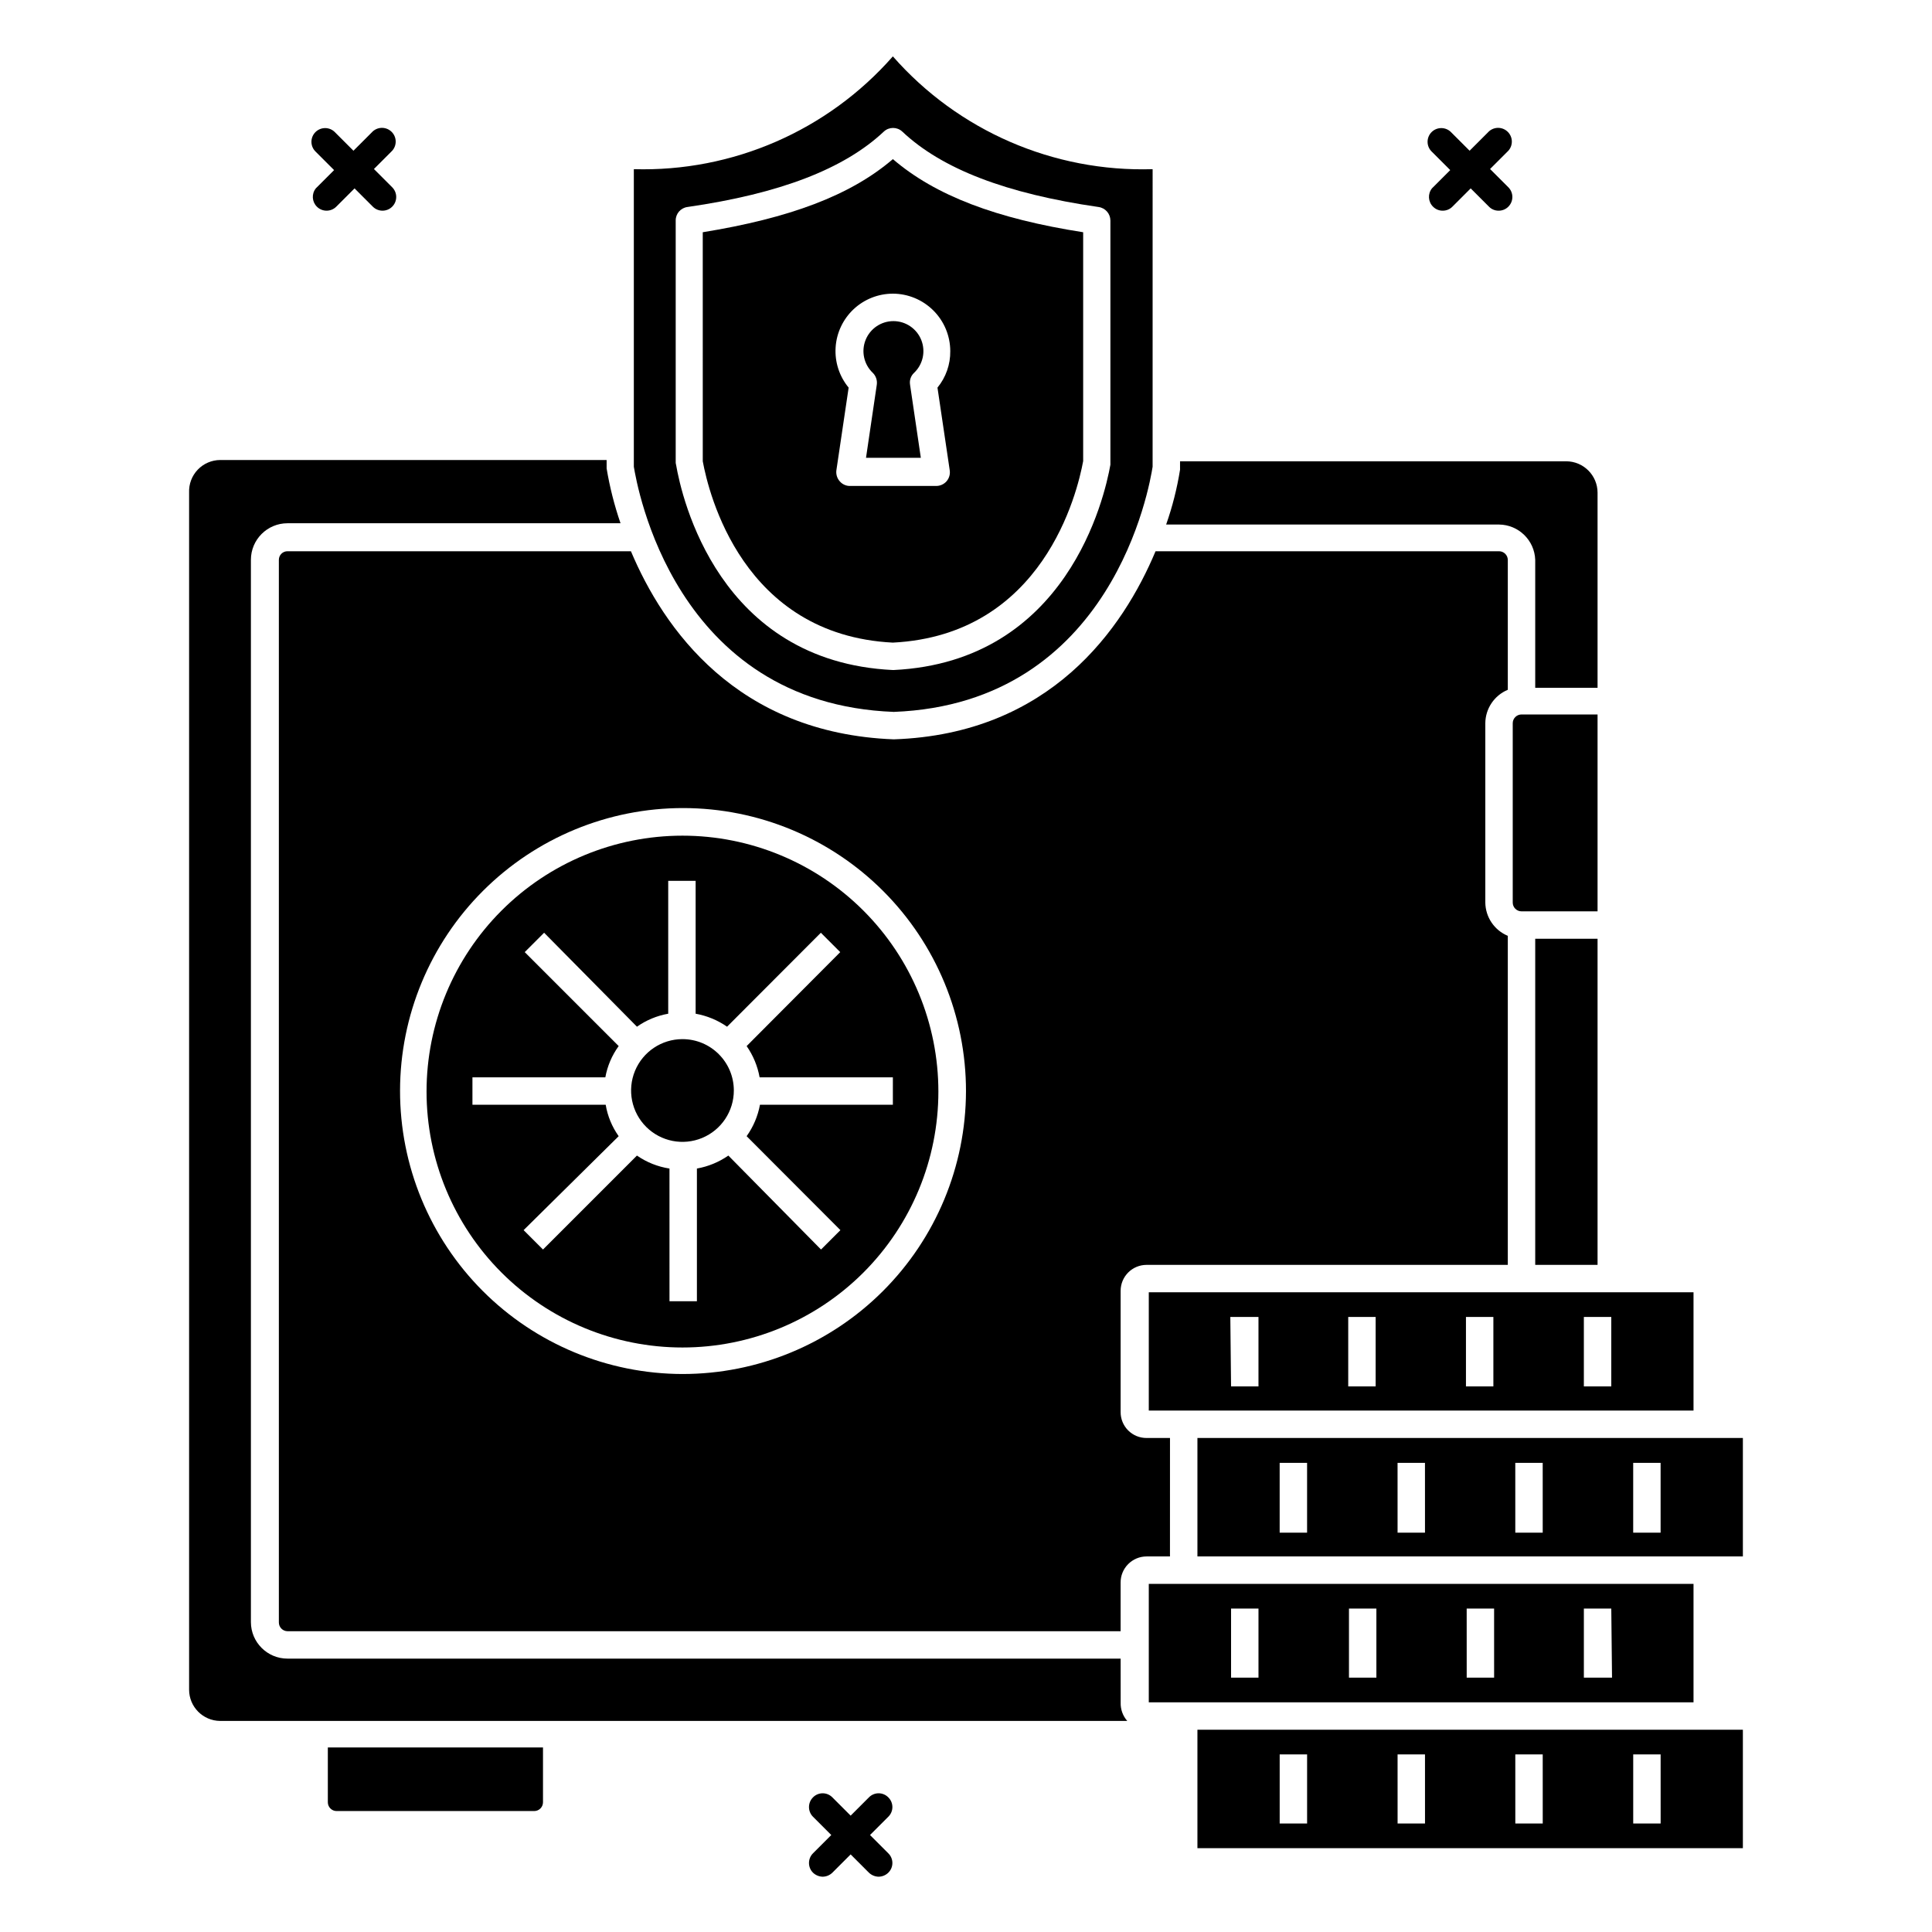 <?xml version="1.0" encoding="UTF-8"?>
<!-- Uploaded to: SVG Repo, www.svgrepo.com, Generator: SVG Repo Mixer Tools -->
<svg fill="#000000" width="800px" height="800px" version="1.1" viewBox="144 144 512 512" xmlns="http://www.w3.org/2000/svg">
 <g>
  <path d="m380.62 314.3c39.867-2.035 48.879-39.723 50.43-48.105v-60.648c-22.961-3.586-39.141-9.688-50.43-19.379-11.289 9.688-27.469 15.648-50.383 19.379l0.004 60.699c1.547 8.383 10.512 46.023 50.379 48.055zm0-92.477c4.031 0.012 7.891 1.621 10.742 4.469 2.852 2.852 4.457 6.711 4.469 10.742 0.047 3.527-1.152 6.961-3.391 9.688l3.246 21.895v0.004c0.16 1.043-0.141 2.102-0.824 2.906-0.695 0.797-1.703 1.258-2.762 1.258h-22.816c-1.062 0.02-2.078-0.445-2.762-1.258-0.695-0.797-1.012-1.859-0.871-2.906l3.246-21.895v-0.004c-2.465-2.981-3.699-6.789-3.453-10.648 0.242-3.859 1.949-7.481 4.766-10.129 2.82-2.644 6.543-4.121 10.41-4.121z"/>
  <path d="m324.86 365.46c-17.988 0-35.238 7.148-47.957 19.867s-19.863 29.969-19.863 47.953c0 17.988 7.144 35.238 19.863 47.957s29.969 19.863 47.957 19.863 35.238-7.144 47.957-19.863 19.863-29.969 19.863-47.957c0-17.984-7.144-35.234-19.863-47.953s-29.969-19.867-47.957-19.867zm55.758 71.309h-35.219c-0.555 3.004-1.762 5.848-3.535 8.332l24.852 24.898-5.137 5.137-24.559-24.898c-2.5 1.734-5.34 2.906-8.332 3.438v35.168h-7.266l-0.004-35.168c-3.098-0.477-6.047-1.652-8.621-3.438l-24.898 24.898-5.137-5.137 25.191-24.898c-1.762-2.481-2.938-5.328-3.441-8.332h-35.312v-7.266h35.219c0.539-2.992 1.75-5.824 3.535-8.285l-24.898-24.898 5.137-5.137 24.605 24.902c2.477-1.742 5.305-2.914 8.285-3.441v-35.215h7.266v35.219-0.004c2.992 0.535 5.836 1.707 8.332 3.441l24.852-24.898 5.137 5.137-24.805 24.895c1.73 2.481 2.906 5.309 3.438 8.285h35.316z"/>
  <path d="m380.86 332.66c58.133-2.227 67.82-60.117 68.594-64.961l0.004-78.867c-26.258 0.812-51.508-10.148-68.84-29.891-17.289 19.688-42.453 30.645-68.645 29.891v78.863c0.824 4.797 10.512 62.734 68.887 64.965zm-57.793-66.078v-64.141c-0.016-1.805 1.312-3.34 3.102-3.582 24.512-3.535 41.516-10.078 52.078-20.008h-0.004c1.371-1.258 3.477-1.258 4.848 0 10.512 9.93 27.562 16.469 52.027 20.008 1.797 0.242 3.141 1.77 3.148 3.582v64.094 0.629c-1.551 8.672-11.434 52.172-57.453 54.402h-0.195c-46.215-2.227-55.953-45.684-57.453-54.402-0.059-0.191-0.09-0.387-0.098-0.582z"/>
  <path d="m461.33 602.39v31.391h144.55v-31.391zm29.066 24.852h-7.266v-18.312h7.266zm31.246 0h-7.266l-0.004-18.312h7.266zm31.199 0h-7.266l-0.004-18.312h7.266zm31.246 0h-7.269v-18.312h7.266z"/>
  <path d="m324.86 419.38c-5.512 0-10.477 3.324-12.582 8.414-2.102 5.094-0.93 10.953 2.973 14.844 3.902 3.887 9.766 5.039 14.852 2.918 5.086-2.121 8.391-7.102 8.371-12.609-0.027-7.5-6.113-13.566-13.613-13.566z"/>
  <path d="m230.88 621.62c0 1.285 1.043 2.328 2.324 2.328h52.367c0.617 0 1.211-0.246 1.645-0.684 0.438-0.434 0.684-1.027 0.684-1.645v-14.531h-57.02z"/>
  <path d="m448.44 517.81h144.36v-31.344h-144.36zm115.3-24.805h7.266v18.41h-7.266zm-31.246 0h7.266v18.41h-7.266zm-31.199 0h7.266v18.41h-7.266zm-31.246 0h7.461v18.41h-7.266z"/>
  <path d="m376.36 245.95-2.859 19.379h14.531l-2.859-19.379h0.004c-0.199-1.164 0.199-2.348 1.066-3.148 2.356-2.238 3.109-5.688 1.902-8.707-1.207-3.016-4.129-4.996-7.379-4.996s-6.172 1.98-7.375 4.996c-1.207 3.019-0.453 6.469 1.902 8.707 0.836 0.82 1.23 1.988 1.066 3.148z"/>
  <path d="m440.98 583.55h-220.8c-5.348 0-9.688-4.34-9.688-9.691v-281.5c0-5.352 4.34-9.691 9.688-9.691h88.266c-1.629-4.731-2.863-9.594-3.684-14.531v-0.484-1.742l-102.41-0.004c-2.25 0.012-4.398 0.938-5.949 2.562-1.555 1.629-2.379 3.816-2.289 6.062v317.25c0 4.555 3.68 8.258 8.238 8.285h240.38c-1.176-1.336-1.797-3.066-1.746-4.844z"/>
  <path d="m454.06 525.08h-6.203c-1.828 0.016-3.586-0.707-4.879-2s-2.012-3.051-2-4.879v-32.117c0-3.801 3.082-6.879 6.879-6.879h95.727v-87.199c-3.586-1.492-5.93-4.981-5.961-8.863v-47.477c0.031-3.879 2.375-7.367 5.961-8.863v-34.441c-0.027-1.266-1.062-2.277-2.328-2.277h-91.023c-8.574 20.441-27.855 48.441-69.371 49.848-41.711-1.598-61.039-29.406-69.66-49.848h-91.027c-1.258 0-2.273 1.02-2.273 2.277v281.6c-0.004 1.266 1.008 2.301 2.273 2.328h220.8v-12.887c-0.012-1.832 0.707-3.598 2-4.894 1.289-1.301 3.047-2.035 4.879-2.035h6.199zm-129.2-16.957v0.004c-19.883-0.039-38.938-7.973-52.973-22.055-14.035-14.086-21.902-33.168-21.871-53.051 0.027-19.883 7.953-38.938 22.031-52.98 14.078-14.039 33.156-21.918 53.039-21.895 19.883 0.02 38.941 7.938 52.988 22.008 14.051 14.074 21.934 33.148 21.922 53.031-0.039 19.895-7.973 38.965-22.062 53.016-14.086 14.051-33.176 21.938-53.074 21.926z"/>
  <path d="m593.19 525.08h-131.86v31.391h144.55v-31.391zm-102.8 25.094h-7.266v-18.504h7.266zm31.246 0h-7.266l-0.004-18.504h7.266zm31.199 0h-7.266l-0.004-18.504h7.266zm31.242 0h-7.266v-18.504h7.266z"/>
  <path d="m567.37 333.34h-20.152c-1.285 0-2.328 1.043-2.328 2.324v47.523c0 1.285 1.043 2.328 2.328 2.328h20.152z"/>
  <path d="m550.85 392.78h16.52v86.422h-16.52z"/>
  <path d="m592.8 563.74h-144.36v31.391h144.36zm-115.29 24.852h-7.266v-18.312h7.266zm31.246 0h-7.266v-18.312h7.266zm31.199 0h-7.266l-0.004-18.312h7.266zm31.246 0h-7.461v-18.312h7.266z"/>
  <path d="m550.85 292.36v33.91h16.52v-51.738c-0.027-4.566-3.723-8.258-8.285-8.285h-102.36v1.746c0.02 0.16 0.02 0.32 0 0.484-0.793 4.941-2.023 9.809-3.684 14.531h88.215c5.184 0.051 9.41 4.168 9.594 9.352z"/>
  <path d="m523.77 198.77c0.676 0.691 1.602 1.074 2.57 1.066 0.965 0.004 1.887-0.379 2.566-1.066l4.844-4.844 4.844 4.844c0.676 0.691 1.602 1.074 2.566 1.066 0.965 0.004 1.891-0.379 2.57-1.066 1.414-1.418 1.414-3.715 0-5.137l-4.844-4.844 4.844-4.844c1.336-1.496 1.207-3.797-0.293-5.133-1.496-1.34-3.797-1.211-5.133 0.289l-4.844 4.844-4.844-4.844c-0.676-0.723-1.609-1.137-2.598-1.156-0.984-0.016-1.934 0.367-2.633 1.062-0.695 0.699-1.078 1.648-1.062 2.633 0.02 0.988 0.434 1.922 1.156 2.594l4.844 4.844-4.844 4.844v0.004c-1.152 1.453-1.027 3.539 0.289 4.844z"/>
  <path d="m227.98 198.77c1.418 1.418 3.715 1.418 5.137 0l4.844-4.844 4.844 4.844c1.418 1.418 3.715 1.418 5.133 0 1.418-1.418 1.418-3.715 0-5.137l-4.844-4.844 4.844-4.844c1.34-1.496 1.211-3.797-0.289-5.133-1.5-1.34-3.797-1.211-5.137 0.289l-4.844 4.844-4.844-4.844c-0.672-0.723-1.609-1.137-2.594-1.156-0.984-0.016-1.938 0.367-2.633 1.062-0.695 0.699-1.082 1.648-1.062 2.633 0.016 0.988 0.434 1.922 1.156 2.594l4.844 4.844-4.844 4.844v0.004c-1.156 1.453-1.031 3.539 0.289 4.844z"/>
  <path d="m379.41 620.32c-0.676-0.691-1.602-1.082-2.566-1.082-0.969 0-1.895 0.391-2.57 1.082l-4.844 4.844-4.844-4.844c-0.676-0.691-1.602-1.082-2.566-1.082-0.969 0-1.895 0.391-2.566 1.082-1.418 1.422-1.418 3.719 0 5.137l4.844 4.844-4.844 4.844c-1.418 1.418-1.418 3.719 0 5.137 0.691 0.664 1.605 1.043 2.566 1.066 0.961-0.012 1.879-0.395 2.566-1.066l4.844-4.844 4.844 4.844c0.695 0.664 1.609 1.043 2.57 1.066 0.961-0.012 1.879-0.395 2.566-1.066 0.691-0.676 1.082-1.602 1.082-2.566 0-0.969-0.391-1.895-1.082-2.57l-4.844-4.844 4.844-4.844c0.691-0.676 1.082-1.602 1.082-2.566 0-0.969-0.391-1.895-1.082-2.57z"/>
 </g>
</svg>